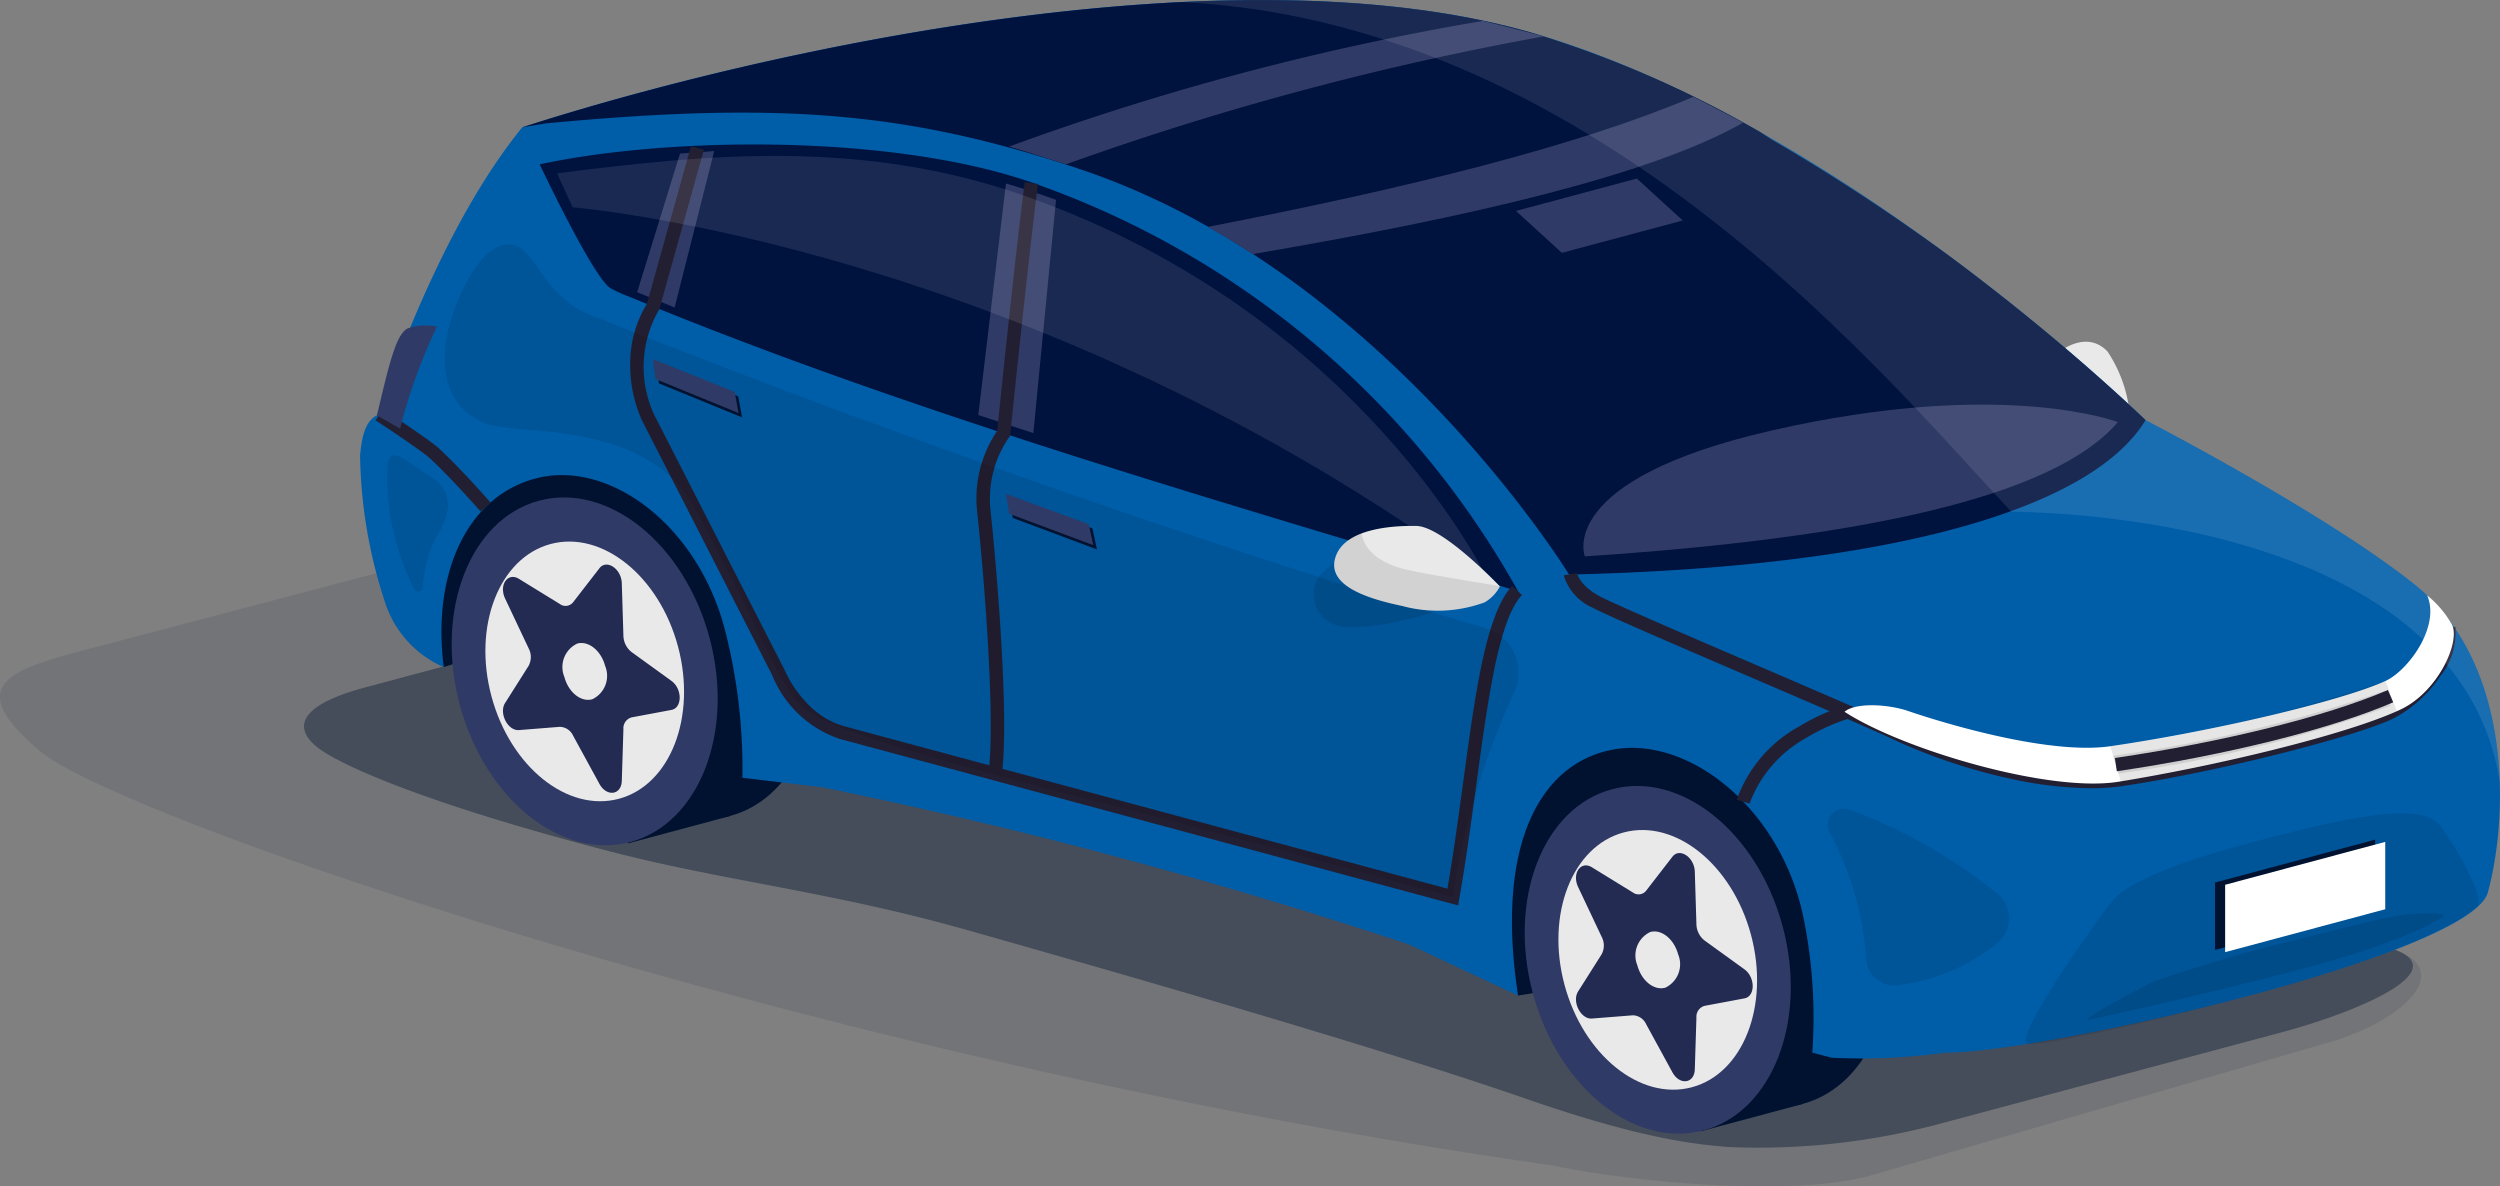<svg xmlns="http://www.w3.org/2000/svg" width="154.395" height="73.269"><rect width="100%" height="100%" fill="#808080" stroke="none"/><defs><clipPath id="a"><path data-name="Path 6398" d="M565.9 222.759s-3.506-3.7-5.149-3.734c-1.278-.025-4.262.095-4.953 1.787s1.4 2.6 4.047 3.148a8.4 8.4 0 0 0 5.107-.216 2.439 2.439 0 0 0 .948-.985Z" transform="translate(-555.669 -219.022)" fill="#e9e9ea"/></clipPath><clipPath id="b"><path data-name="Path 6401" d="M162.192 7.857c14.59-4.705 43.748-11.224 62.408-5.823 19.031 5.507 37.843 23.907 37.843 23.907s11.138 5.751 16.651 10.179c5.9 4.744 5.838 13.958 4.492 18.978-1.043 3.884-27.478 9.953-33.525 9.906a37.734 37.734 0 0 1-7 .316l-1.2-.316a30.821 30.821 0 0 0-.525-8.237c-1.344-6.747-6.992-11.267-11.657-10.5-4.443.73-7.462 5.608-5.989 15.213l-6.713-3.148a314.385 314.385 0 0 0-36.276-9.72l-4.913-.583a34.72 34.72 0 0 0-1.029-8.939c-1.653-6.663-7.228-10.755-11.762-9.541-4.274 1.145-6.385 5.93-5.654 11.645a6.541 6.541 0 0 1-3.587-3.884 24.9 24.9 0 0 1-1.149-8.694 15.217 15.217 0 0 1 .461-2.439c1.367-5.08 9.262-17.623 9.124-18.317Z" transform="translate(-152.563 .005)" fill="none"/></clipPath></defs><g data-name="Group 10250"><path data-name="Path 6367" d="M29.49 222.073a40.12 40.12 0 0 1 17.516 0l100.3 24.708c4.816 1.29 1.011 4.717-3.805 6.007l-28.1 8.163c-4.816 1.29-14.638.377-19.515-.657-44.6-6.316-88.443-21.4-93.418-25.593-5.048-4.259-1.553-5.083 3.265-6.373l23.756-6.255Z" transform="translate(0 -188.317)" fill="#001230" opacity=".1" style="mix-blend-mode:multiply;isolation:isolate"/><path data-name="Path 6368" d="M149.863 245.583a40.119 40.119 0 0 1 17.516 0l87.8 21.222c4.816 1.29-1.572 3.995-6.388 5.286l-21.28 5.694a43.373 43.373 0 0 1-12.748 1.4c-2.8-.19-6.271-.777-12.7-3.006-9.931-3.443-27.41-8.405-34.513-10.416-8.24-2.333-14.983-3.021-21.92-4.819-11.245-2.915-16.327-5.2-17.87-6.244s-2.129-2.623 2.688-3.913l19.413-5.2Z" transform="translate(-107.874 -208.34)" fill="#001230" opacity=".4" style="mix-blend-mode:multiply;isolation:isolate"/><g data-name="Group 10249"><path data-name="Path 6369" d="m127.226 21.706 4.229 3.3a8.44 8.44 0 0 0-1.3-3.3c-1.299-1.354-2.929 0-2.929 0Z" fill="#e9e9ea"/><g data-name="Group 10237" fill="#001230"><path data-name="Path 6370" d="M49.984 37.77c1.562 5.828-.63 11.481-4.9 12.624s-8.991-2.654-10.552-8.484.63-11.481 4.9-12.624 8.99 2.656 10.552 8.484Z"/><path data-name="Rectangle 580" d="m33.134 30.974 6.297-1.688 5.66 21.109-6.297 1.688z"/></g><g data-name="Group 10238" fill="#001230"><path data-name="Path 6371" d="M116.225 55.552c1.561 5.828-.63 11.481-4.9 12.624s-8.991-2.654-10.552-8.484.63-11.481 4.9-12.624 8.99 2.655 10.552 8.484Z"/><path data-name="Rectangle 581" d="m99.376 48.757 6.297-1.688 5.66 21.109-6.297 1.688z"/></g><path data-name="Path 6372" d="m27.402 41.197 11.085-3.5L86.503 52.33l7.248 9.154 15.724-2.557-1.55-13.351-73.19-20.179-11.07 7.349Z" fill="#001230"/><path data-name="Path 6373" d="M32.253 7.862c14.59-4.705 43.748-11.224 62.409-5.823 19.031 5.507 37.844 23.907 37.844 23.907s11.138 5.751 16.651 10.179c5.9 4.744 5.838 13.958 4.492 18.978-1.042 3.884-27.478 9.953-33.525 9.906a37.734 37.734 0 0 1-7 .316l-1.2-.316a30.822 30.822 0 0 0-.525-8.237c-1.343-6.747-6.992-11.267-11.657-10.5-4.443.73-7.462 5.608-5.989 15.213l-6.713-3.148a314.385 314.385 0 0 0-36.276-9.72l-4.913-.583a34.72 34.72 0 0 0-1.029-8.939c-1.653-6.663-7.228-10.755-11.762-9.541-4.274 1.145-6.385 5.93-5.654 11.645a6.541 6.541 0 0 1-3.587-3.884 30.125 30.125 0 0 1-1.581-9.2c.1-1.042.286-2.094 1.044-2.466 1.636-4.739 4.719-12.566 8.974-17.789Z" fill="#005da8"/><path data-name="Path 6374" d="M66.539 10.391C55.978 6.902 48.184 6.257 33.721 7.619l-1.47.243C46.866 3.153 76.025-3.352 94.661 2.04a66.9 66.9 0 0 1 14.025 6.107q.363.234.727.472a122.8 122.8 0 0 1 11.132 7.311 140.649 140.649 0 0 1 7.278 5.806q2.36 2.026 4.551 4.085l.13.126c-3.046 5.045-14.271 9.043-35.6 9.537 0 0-11.556-18.876-30.37-25.091Z" fill="#00123e"/><path data-name="Path 6375" d="M93.751 36.515c-18.9-5.688-37.87-11.14-54.91-18.2a7.614 7.614 0 0 1-1.16-.531c-1.069-.693-4.352-7.634-4.352-7.634 8.135-1.75 22.006-1.857 30.579 1.186a55.106 55.106 0 0 1 29.845 25.179Z" fill="#00123e"/><path data-name="Path 6376" d="M62.324 9.052c1.146.329 2.049.638 3.5 1.1a184.412 184.412 0 0 1 29.529-7.907l-3.767-.954a164.891 164.891 0 0 0-29.262 7.76Z" fill="#303a66"/><path data-name="Path 6377" d="m104.587 5.974 3.068 1.6c-5.739 3.261-16.985 5.853-30.3 8.119-.771-.521-1.693-1.062-2.76-1.682 12.308-2.383 22.848-4.993 29.992-8.036Z" fill="#303a66"/><path data-name="Path 6378" d="M130.794 26.07c-3.959 4.633-15.812 7.162-32.92 8.291 0 0-1.866-4.71 11.538-7.773 14.292-3.267 21.382-.519 21.382-.519Z" fill="#303a66"/><path data-name="Path 6379" d="m65.218 12.347-1.4 14.4-3.4-1.115 1.708-14.3c1.005.3 2.029.62 3.092 1.011Z" fill="#303a66"/><path data-name="Path 6380" d="m41.664 18.99-2.315-.942 2.647-8.565 2.113-.153Z" fill="#303a66"/><g data-name="Group 10239" fill="#231f32"><path data-name="Path 1093" d="m61.867 47.846-.819-.11c.414-3.072-.189-11.329-.7-16.129a7.463 7.463 0 0 1 1.236-5c.118-1.152 1.1-10.721 1.7-15.351l.82.105c-.63 4.9-1.7 15.338-1.707 15.442l-.012.121-.076.095a6.669 6.669 0 0 0-1.137 4.5c.442 4.165 1.152 12.938.695 16.327Z"/><path data-name="Path 1094" d="M90.049 55.917 51.888 45.643a6.861 6.861 0 0 1-4.195-3.936L39.632 25.93a8.36 8.36 0 0 1-.709-3.566 7.028 7.028 0 0 1 1.029-3.6l2.719-9.735.8.222-2.753 9.855-.034.053a7.024 7.024 0 0 0-.3 6.421l8.061 15.776a7.275 7.275 0 0 0 1.595 2.276 4.92 4.92 0 0 0 2.065 1.211l37.288 10.04c.373-2.178.674-4.4.966-6.547.76-5.6 1.416-10.436 3.034-12.157l.6.566c-1.437 1.528-2.107 6.47-2.817 11.7-.313 2.305-.636 4.689-1.048 7.025Z"/><path data-name="Path 1095" d="M129.122 48.68a23.957 23.957 0 0 1-4.971-.59 34.737 34.737 0 0 1-7.172-2.4c-1.558-.728-5.326-2.348-8.97-3.914-4.521-1.943-8.791-3.779-9.656-4.25a3.176 3.176 0 0 1-1.779-1.994l.815-.14v-.007c.006.031.172.767 1.361 1.415.831.453 5.282 2.366 9.587 4.216 3.65 1.569 7.424 3.191 8.994 3.925a33.885 33.885 0 0 0 7 2.344 19.287 19.287 0 0 0 6.554.455c5.837-.848 14.556-3.1 16.561-4.107 2.185-1.093 3.633-3.678 3.385-4.723l.8-.191a4.167 4.167 0 0 1-.892 2.992 7.927 7.927 0 0 1-2.929 2.66c-2.1 1.05-10.8 3.312-16.812 4.186a13.133 13.133 0 0 1-1.876.123Z"/><path data-name="Path 1096" d="M29.676 31.584c-.017-.02-1.754-2.01-3.131-3.289-.408-.379-2.554-1.815-3.346-2.336l.454-.691c.3.2 2.923 1.927 3.454 2.421 1.41 1.309 3.12 3.269 3.192 3.352Z"/><path data-name="Path 1097" d="m108.05 49.628-.789-.245a8.349 8.349 0 0 1 3.887-4.539 12.848 12.848 0 0 1 2.853-1.282l.223.8a12.256 12.256 0 0 0-2.668 1.205 7.675 7.675 0 0 0-3.506 4.061Z"/></g><path data-name="Path 6381" d="M125.237 64.466c-1.122-.12 4.739-8.306 5.285-8.9 1.3-1.413 5.286-2.823 12.219-4.465 5.952-1.41 7.2-.8 7.833-.236.411.369 3.11 4.627 2.374 5.195-1.71 1.323-5.648 3.037-11.35 4.68-6.169 1.779-15.059 3.866-16.362 3.725Z" opacity=".1"/><path data-name="Path 6382" d="M129.043 62.971c-.912.17 3.549-2.162 3.971-2.353a99.152 99.152 0 0 1 9.732-2.807c4.768-1.243 5.8-1.355 6.329-1.37.346-.01 2.272-.135 1.756.2-1.091.71-3.633 1.83-8.189 3.068-4.93 1.34-12.54 3.063-13.599 3.262Z" opacity=".1"/><path data-name="Path 6383" d="M91.728 38.792c-27.032-7.938-54.284-18.928-55.391-19.389-3.48-1.449-3.377-5.6-6-3.915-1.624 1.042-5.352 8.622-.347 10.655 1.937.786 9.842-.294 12.858 5.163 4.864 8.8 5.175 11.341 7.248 12.741 1.8 1.217 8.788 3.2 19.359 5.9 5.789 1.475 20.268 5.451 20.268 5.451a46.4 46.4 0 0 1 3.74-12.541 2.87 2.87 0 0 0-1.735-4.065Z" opacity=".1"/><path data-name="Path 6384" d="M112.996 51.404a19.185 19.185 0 0 1 2.26 7.839 1.738 1.738 0 0 0 2.052 1.59 12.093 12.093 0 0 0 6.114-2.657 1.979 1.979 0 0 0-.074-2.981 32.286 32.286 0 0 0-9.111-5.183 1 1 0 0 0-1.24 1.394Z" opacity=".1"/><path data-name="Path 6385" d="M26.883 33.265c1.042-1.634 1.163-2.954-.445-3.928s-2.46-2.06-2.512-.228a15.327 15.327 0 0 0 1.665 7.269.273.273 0 0 0 .513-.088 7.98 7.98 0 0 1 .779-3.025Z" opacity=".1"/><path data-name="Path 6386" d="M26.988 20.169a33.346 33.346 0 0 0-2.279 6.3l-1.431-.82c.77-3.233 1.161-4.9 1.855-5.349a3.354 3.354 0 0 1 1.855-.132Z" fill="#303a66"/><g data-name="Group 10240"><path data-name="Path 6387" d="m146.685 56.016-9.888 2.65v-4.163l9.888-2.65Z" fill="#001230"/><path data-name="Path 6388" d="m147.308 56.153-9.888 2.65v-4.161l9.888-2.65Z" fill="#fff"/></g><path data-name="Path 6389" d="m103.921 13.616-7.464 2-2.832-2.589 7.462-2Z" fill="#303a66"/><g data-name="Group 10241"><path data-name="Path 6390" d="m67.464 32.636-5.109-1.874.191 1.225 5.2 1.944Z" fill="#001230"/><path data-name="Path 6391" d="m67.24 32.375-5.11-1.874.191 1.225 5.2 1.944Z" fill="#303a66"/></g><g data-name="Group 10242"><path data-name="Path 6392" d="m45.589 24.477-5.049-2.029.153 1.229 5.135 2.1Z" fill="#001230"/><path data-name="Path 6393" d="m45.372 24.209-5.049-2.03.153 1.229 5.135 2.1Z" fill="#303a66"/></g><path data-name="Path 6394" d="M91.945 35.922c-28.329-20.863-56.58-23.117-56.58-23.117l-.962-2.1c9.092-1.16 18.771-2.168 28.908 1.4 20.892 7.345 28.634 23.817 28.634 23.817Z" fill="#fff" opacity=".1"/><g data-name="Group 10245"><path data-name="Path 6395" d="M90.807 36.779s-.11-.271-1.262.512c-1.258.853-5.816 1.791-6.971 1.33a2 2 0 0 1-1.142-2.981c1.858-1.969 3.279-1.934 3.974-1.894s5.4 3.034 5.4 3.034Z" opacity=".1"/><g data-name="Group 10244"><path data-name="Path 6396" d="M92.631 36.216s-3.506-3.7-5.149-3.734c-1.278-.025-4.262.095-4.953 1.787s1.4 2.6 4.047 3.148a8.4 8.4 0 0 0 5.107-.216 2.439 2.439 0 0 0 .948-.985Z" fill="#e9e9ea"/><g data-name="Group 10243" clip-path="url(#a)" transform="translate(82.4 32.479)"><path data-name="Path 6397" d="M1.673.141s-.228 1.837 2.739 2.548c1.542.369 6.43 1.12 6.43 1.12L9.653 5.967l-9.823.187-1.272-4.228L.358-.5Z" opacity=".1"/></g></g></g><path data-name="Path 6399" d="M151.437 38.594c.51 1.083-.887 4.14-3.175 5.22-3.326 1.569-11.522 3.513-17.427 4.465-4.3.693-13.352-2-16.918-4.32.574-.519 2.347-.519 3.761-.105 2.862.985 9.043 2.754 12.649 2.232 6.227-.9 14.255-2.78 17-4.033 1.389-.635 3.4-3.362 2.571-5.284a6.388 6.388 0 0 1 1.544 1.827Z" fill="#fff"/><g data-name="Group 10246" transform="translate(22.623)" clip-path="url(#b)"><path data-name="Path 6400" d="M131.944 51.567c.518-15.65-18.158-19.725-30.359-19.97-8.255-8.81-28.857-34.184-58.153-31.3l-15.028-2 16.77-1.879 34.572 4.877 58 40.842-5.8 9.431Z" fill="#fff" opacity=".1"/></g><path data-name="Path 6402" d="M130.326 46.087a94.08 94.08 0 0 0 17-4.034l.694 1.874c-2.125 1.087-10.368 3.4-17.041 4.34Z" opacity=".1"/><path data-name="Path 6403" d="M130.504 46.673a87.091 87.091 0 0 0 16.8-4.02l.329.937a80.24 80.24 0 0 1-16.8 4.182l-.335-1.1Z" opacity=".1"/><g data-name="Group 10247"><path data-name="Path 6404" d="M110.093 57.213c1.56 5.82-.63 11.463-4.891 12.6s-8.977-2.651-10.537-8.472.63-11.463 4.891-12.6 8.977 2.651 10.537 8.472Z" fill="#303a66"/><path data-name="Path 6405" d="M108.139 57.736c1.164 4.345-.47 8.558-3.651 9.41s-6.7-1.98-7.867-6.325.47-8.558 3.651-9.41 6.703 1.981 7.867 6.325Z" fill="#e9e9ea"/><path data-name="Path 6406" d="m98.919 58.926-1.456 2.3c-.4.63.162 1.732.854 1.677l2.525-.2a.926.926 0 0 1 .819.547l1.625 2.975c.446.816 1.354.7 1.382-.184l.1-3.2a.693.693 0 0 1 .506-.722l2.462-.461c.675-.126.675-1.3 0-1.791l-2.462-1.781a1.31 1.31 0 0 1-.506-.994l-.1-3.259c-.028-.894-.936-1.5-1.382-.924l-1.625 2.1a.592.592 0 0 1-.819.108l-2.525-1.553c-.692-.426-1.253.375-.854 1.22l1.456 3.08a1.141 1.141 0 0 1 0 1.06Z" fill="#242b52"/><path data-name="Path 6407" d="M103.64 58.942a1.6 1.6 0 0 1-.8 2.058c-.7.187-1.467-.433-1.72-1.384a1.6 1.6 0 0 1 .8-2.058c.695-.187 1.463.433 1.72 1.384Z" fill="#e9e9ea"/></g><g data-name="Group 10248" transform="translate(25.574 28.861)"><ellipse data-name="Ellipse 451" cx="7.985" cy="10.91" rx="7.985" ry="10.91" transform="rotate(-14.98 15.691 2.06)" fill="#303a66"/><path data-name="Path 6408" d="M16.297 11.061c1.164 4.345-.47 8.558-3.651 9.41s-6.7-1.98-7.867-6.325.47-8.558 3.651-9.41 6.703 1.98 7.867 6.325Z" fill="#e9e9ea"/><path data-name="Path 6409" d="m7.078 12.25-1.456 2.3c-.4.63.162 1.732.854 1.677l2.525-.2a.926.926 0 0 1 .819.547l1.625 2.975c.446.816 1.354.7 1.382-.184l.1-3.2a.693.693 0 0 1 .506-.722l2.462-.461c.675-.126.675-1.3 0-1.791l-2.462-1.781a1.313 1.313 0 0 1-.506-.994l-.1-3.259c-.028-.894-.936-1.5-1.382-.924l-1.625 2.1a.592.592 0 0 1-.819.108L6.476 6.888c-.693-.426-1.253.375-.854 1.22l1.456 3.08a1.141 1.141 0 0 1 0 1.06Z" fill="#242b52"/><path data-name="Path 6410" d="M11.799 12.268a1.6 1.6 0 0 1-.8 2.058c-.7.187-1.467-.433-1.72-1.384a1.6 1.6 0 0 1 .8-2.058c.695-.187 1.466.433 1.72 1.384Z" fill="#e9e9ea"/></g></g><path data-name="Path 1128" d="m130.732 47.632-.121-.818c6.751-1 13.055-2.569 16.862-4.2l.326.76c-3.87 1.658-10.25 3.25-17.067 4.258Z" fill="#231f32"/></g></svg>